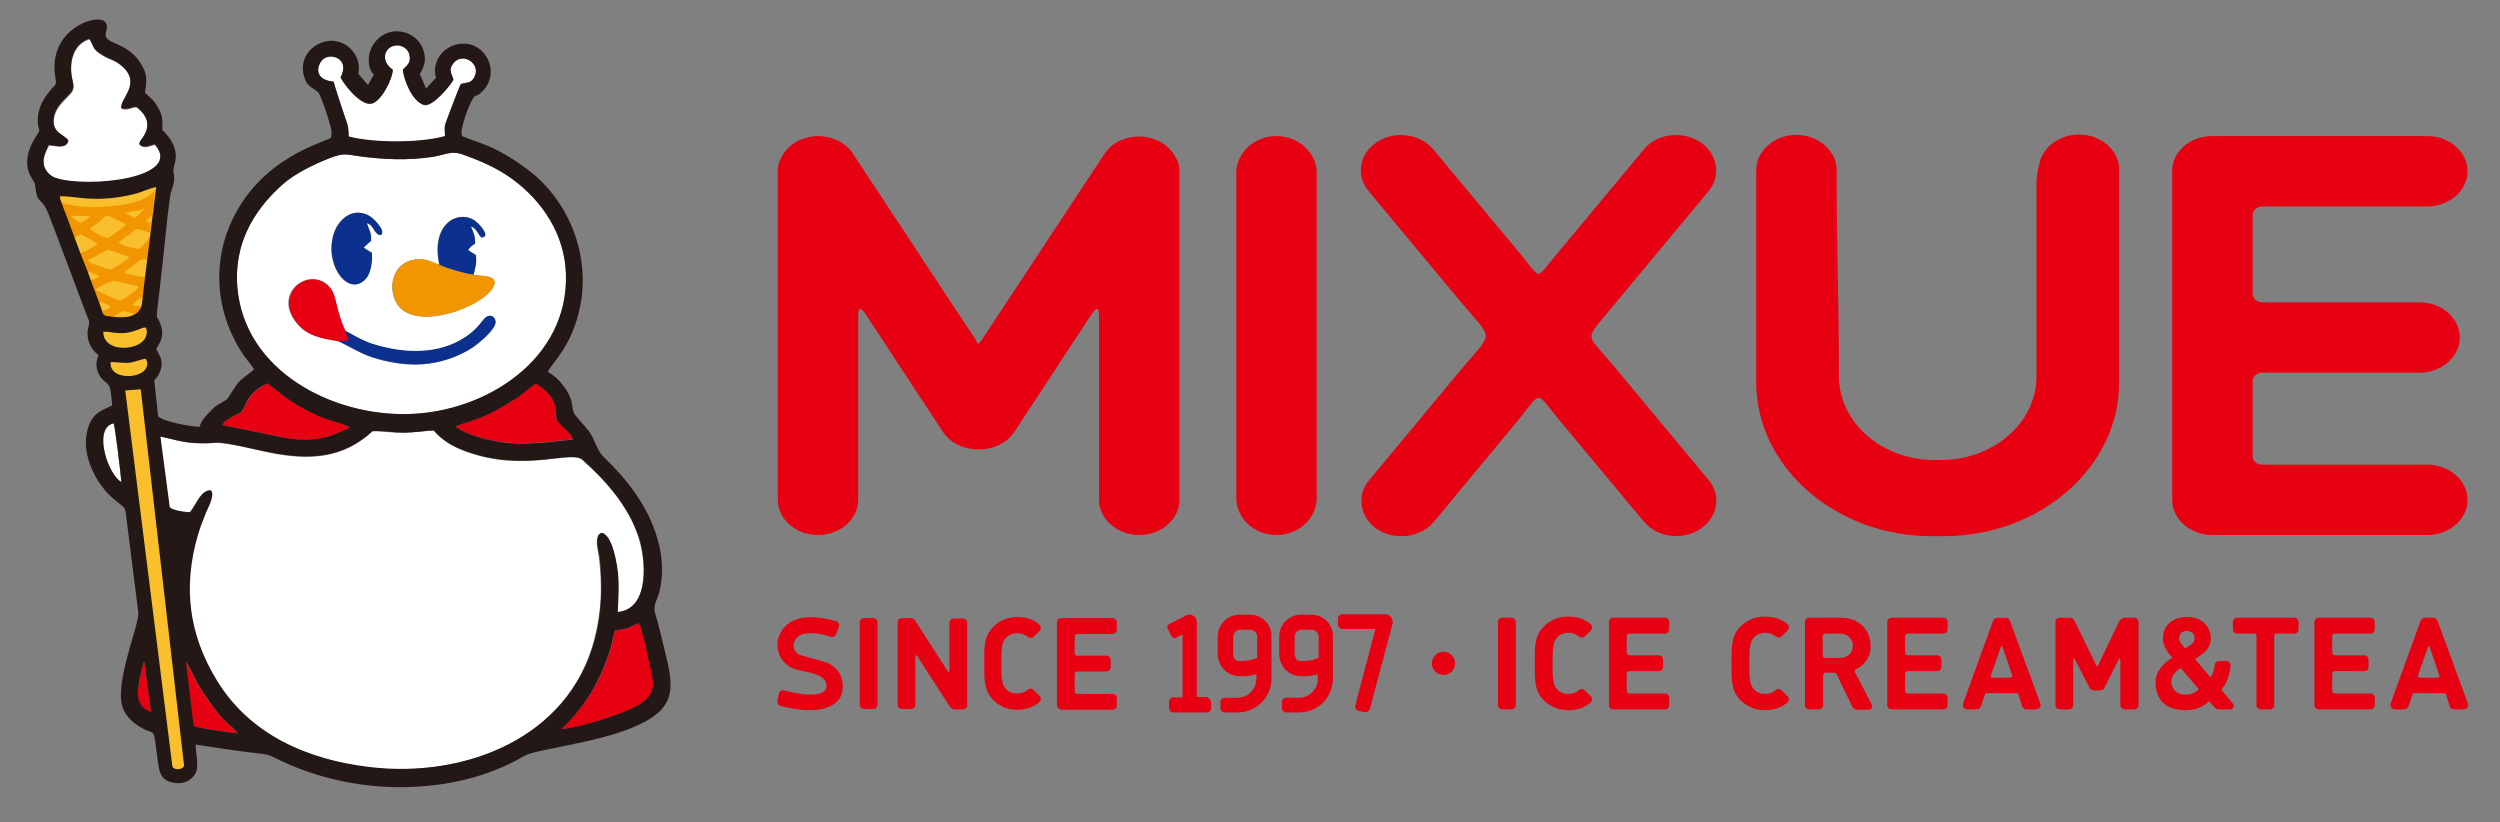 <?xml version="1.0" encoding="utf-8"?>
<!-- Generator: Adobe Illustrator 19.0.0, SVG Export Plug-In . SVG Version: 6.00 Build 0)  -->
<svg version="1.1" id="图层_1" xmlns="http://www.w3.org/2000/svg" xmlns:xlink="http://www.w3.org/1999/xlink" x="0px" y="0px"
	 viewBox="0 0 646.7 212.7" style="enable-background:new 0 0 646.7 212.7;" xml:space="preserve">
<rect x="0" y="0" width="646.7" height="212.7" fill="#808080" stroke="none"/>
<style type="text/css">
	.st0{fill-rule:evenodd;clip-rule:evenodd;fill:#F9BF2C;}
	.st1{fill-rule:evenodd;clip-rule:evenodd;fill:#FFFFFF;}
	.st2{fill-rule:evenodd;clip-rule:evenodd;fill:#F29600;}
	.st3{fill-rule:evenodd;clip-rule:evenodd;fill:#0B308E;}
	.st4{fill-rule:evenodd;clip-rule:evenodd;fill:#E60012;}
	.st5{fill-rule:evenodd;clip-rule:evenodd;fill:#231815;}
	.st6{fill:#E60012;}
</style>
<g id="XMLID_2_">
	<g id="XMLID_62_">
		<polygon id="XMLID_112_" class="st0" points="13.7,49.1 42.3,46.7 38.5,82.3 32.4,84.3 26.3,83.1 14.9,56 		"/>
		<path id="XMLID_111_" class="st1" d="M43.6,131.3c0.3,0.9,4.3,1.4,5.3,1.4c0.9-1.1,1.8-2.8,2.8-4.2c0.7-0.9,1.8-1.8,2.6-1.4
			c0.5,0.2,0.3,1.8,0,2.6c-0.3,1-0.8,1.9-1.2,3c-0.8,1.9-1.5,3.8-2.1,5.8c-3.9,13.3-2.4,25.8,4.9,37.6c8.7,14.1,23.5,20.5,39.4,22.4
			c24.6,3,51.7-7.4,58.4-33.1c1.9-7.2,2.1-13.9,1.2-21.2c-0.1-1.2-0.7-3-0.5-4.5c0.1-0.8,0.4-1.6,1-1.7c0.6-0.2,1.4,0.5,1.9,1.3
			c1.3,2,2,5.6,2.2,7.1c0.6,4.2,0.3,7.8,0.2,12c8.5-0.8,7.3-13.9,5.4-19.5c-2.6-8-8.3-14.4-14.5-19.9c-2.9-2.6-15,3.4-30.2-2.2
			c-3.4-1.3-5.9-2.7-8.3-5.4c-2.7,0.1-5,0.5-7.8,0.6c-2.7,0-5.5-0.5-8-0.4c-7.6,7.1-16.3,7.5-26.2,5.6c-2.6-0.5-11-2.6-13.8-2.6
			c-0.2,0-0.6,0-0.8,0c-2.5,0.2-4.2,0.1-5.7,0c-3-0.2-4.5-0.9-7.1-1.4c-0.4-0.1-0.9-0.2-1.4-0.2L43.6,131.3z"/>
		<path id="XMLID_106_" class="st1" d="M89.2,85.5c3.7,2,5.5,3.2,9.8,4.3c7.6,2,15.9,1.7,22.4-3.3c1.3-1,2.5-2.2,3.4-3.5
			c1.9-2.6,3.8-0.5,3.2,1c-0.8,2.2-5.1,5.7-7.2,6.8c-7.5,4.1-14.9,4.4-23.2,2.1c-4.1-1.2-6-2.6-9.6-4.4c-1-0.7-7-0.5-10.5-4
			c-8.3-8.5,3.2-16.6,8-9.7C87.1,76.9,86.8,80.1,89.2,85.5L89.2,85.5z M122.5,71c1.7,0.6,6.9-0.1,5,3.3c-2.8,5.2-19.9,11.5-24.7,4.5
			c-2.5-3.8-1.6-10.2,3.7-11.5c3-0.7,4.5,0.3,7.1,1.2c-2.2-10.1,4.2-14.2,8.8-11.7c1,0.5,3.8,3.5,3,4.3c-1.5,1.3-1.5-2-3.6-2.5
			c0.7,1.5,1.2,2.6,1.1,4.4c-0.7,0.4-1.5,1-1.8,1.7l2,1.3C123.4,68.1,123,69,122.5,71L122.5,71z M96.2,65.4c0.1,1.9-0.2,4.9-1.4,6.4
			c-4.2,5.4-10.8-2.5-8.7-10.7c1-4.1,4.9-7.6,9.1-5.4c1.2,0.6,3.7,3.1,3.6,4.4c-0.1,1.4-1.5,0.5-2-0.5c-0.5-0.9-1-1.6-2-1.9
			c0.6,1.9,1.2,2.3,1.1,4.6L94.1,64C94.7,64.6,95.5,64.8,96.2,65.4L96.2,65.4z M61.4,74.4c1.9,21.6,24.6,33.2,44.3,32.7
			c20-0.5,41.4-14.1,40.7-36.2c-0.3-10.1-5.9-18.7-13.9-24.6c-4.1-3-8.2-4.7-13-6.4c-2.9-1-4.7,0.2-7.7,0.7
			c-6.2,0.9-12,0.7-18.3-0.1c-4-0.5-4.3-1.1-8.2,0.4c-4,1.6-9,4-12.3,6.9C65.1,54.9,60.5,63.6,61.4,74.4L61.4,74.4z"/>
		<path id="XMLID_105_" class="st1" d="M17.7,36.4c-0.6,2.3-3.3,1.3-5,1.3c-0.8,1.6-1.6,3-1.3,5c0.2,1.5,1.6,3,3.1,3.5
			c8,2.6,33.4,0.2,25.6-8.7c-1.4,0.3-2.6,1.1-3.9,0.1c-0.5-0.9,1.9-2.3,2-5.2c0-2-1.5-3.6-2.9-4.6c-1.4,0.1-2.3,0.9-3.8,0.4
			c-0.7-2.1,5.5-6.2,0.2-10.9c-1.9-1.7-3.1-1.7-5-2.8c-2.8-1.7-2.2-2-3.5-4.3c-4.3,1.3-5.3,6.1-4.5,10.1c0.3,1.5,0.8,2.6-0.4,4
			c-1.5,1.7-3.6,3.3-4.2,5.8C13,34.5,16.8,34.7,17.7,36.4L17.7,36.4z"/>
		<path id="XMLID_104_" class="st1" d="M101.6,18.1c-0.1,2.4-3.1,8.4-5.6,8.8c-3,0.4-7.2-5.3-7.9-6.8c2.5-4.7-2-6.2-4.1-5
			c-1.9,1.1-3.3,5.6,2.3,6.1c0.6,2.2,1.5,4.8,2.2,7c1.4,4.1,1.6,3.7,1.7,7.2c6.5,1.7,18.4,1.7,24.9-0.1c-0.1-4.1-0.2-1.8,1.6-6.9
			c0.5-1.4,2.5-6.6,2.5-6.6s2.9,0.1,3.7-1.9c1.5-3.6-3-6.5-5.5-3.6c-1.6,1.9-0.5,2.8-0.1,4.4c-1,1.8-5.6,7.3-7.7,6.5
			c-2.9-1-5.1-6.2-5.4-9.1c1.1-1.2,2.2-1.7,1.7-3.9c-0.3-1.4-1.8-2.4-3.2-2.4C99.4,11.9,98.1,15.8,101.6,18.1L101.6,18.1z"/>
		<path id="XMLID_95_" class="st2" d="M24.7,75c0.2-0.3,3.7-2.6,5.2-2.3c1,0.2,5.4,1.2,6,1.4c-0.3,0.8-4.2,3.8-5.1,3.6
			C30.2,77.6,25.5,75.4,24.7,75L24.7,75z M37.7,57.3l1.9-2l-0.3,2.5C39.3,57.8,37.6,57.3,37.7,57.3L37.7,57.3z M32.5,55
			c0,0,4.3-0.7,4.9-1L35,56.4C35,56.4,32,55.2,32.5,55L32.5,55z M22.7,67.3c1-0.4,4.8-2.6,5.2-2.7c0.3,0,5.2,1.7,5.6,1.9
			c-0.5,0.7-4.2,3.2-5,3.2c-0.4,0-2.7-0.8-3.2-1C24.5,68.4,23.2,68.1,22.7,67.3L22.7,67.3z M30.7,62.8c0.7-0.8,2.6-2,3.6-2.8
			c1-0.8,0.9-1,2-0.6c0.8,0.3,1.8,0.5,2.6,0.8c0,1.6-1.8,3.2-2.9,4.2C34.8,64.4,31.6,63.5,30.7,62.8L30.7,62.8z M23.3,59.1
			c0.6-0.6,1.5-1,2.2-1.6c0.8-0.6,1.3-1.3,2.1-1.8c0.5,0.1,4.5,2,4.9,2.3c-0.6,1-3.5,2.9-4.7,3.6C26.6,61.3,24,60.1,23.3,59.1
			L23.3,59.1z M20.8,57.7c-0.9-0.5-1.9-1-2.4-1.9l4.9,0.1C22.9,56.6,21.6,57.3,20.8,57.7L20.8,57.7z M15.8,53c0.7,1.7,2.7,8,3.6,8.9
			l0.1-0.6l1.4-0.7c1,0.5,3.8,1.9,4.3,2.6c-0.9,0.7-3.5,2.1-4.6,2.3l2.1,5.1c0.4-0.4-0.3-0.4,0.7-0.2l2.3,1
			c-0.5,0.5-1.5,1.1-2.3,0.9c0.2,1,1.9,5.7,2.4,6.3c0.1-0.6-0.1-0.2,0.2-0.5c0.8,0.3,2.2,0.7,2.6,1.3c-0.6,0.5-1.4,1-2.2,0.9
			c0.4,1.6,0.8,1.6,2.6,1.8c1.1,0.1,2.8,0.4,3.7-0.2l-3.3,0c0.5-0.3,1.9-1.3,2.3-1.4c0.6-0.1,2.2,0.6,3,0.7c-0.1,0-0.2,0.1-0.2,0.2
			c0,0.1-0.2,0.1-0.2,0.2c0,0-0.1,0.1-0.2,0.2c2.6-0.5,3-1.1,3.1-3.7l-0.5,1.2L34.3,79c0.4-0.9,1.6-1.5,2.4-2.2l0,1.3
			c0.3-0.4,2.3-13.6,0.7-6.4c-1.2-0.1-4.4-0.7-5.3-1.2c0.5-0.7,1.9-1.4,2.6-2c1.2-0.9,1.7-1.7,3.2-1.5c0.5,4.2,1-7.7,1-8
			c0.4-3.1,0.9-6.5,1.1-9.6c-0.8,0.6-1.2,1.2-2.2,1.7c-2.4,1.4-6.1,2-8.8,2.2c-2.2,0.2-4.8,0.4-7.1,0.2c-1.1-0.1-2.3-0.2-3.4-0.4
			c-2.3-0.4-2.5-0.8-2.7-0.5C15.9,52.8,15.9,52.9,15.8,53L15.8,53z"/>
		<path id="XMLID_94_" class="st2" d="M122.5,71c-2.5-0.2-6.5-1.4-8.8-2.5c-2.6-1-4.1-2-7.1-1.2c-5.3,1.3-6.3,7.7-3.7,11.5
			c4.8,7,21.9,0.7,24.7-4.5C129.4,70.9,124.2,71.6,122.5,71L122.5,71z"/>
		<path id="XMLID_93_" class="st3" d="M96.2,65.4c-0.8-0.5-1.6-0.8-2.1-1.4l1.9-1.7c0.1-2.3-0.5-2.7-1.1-4.6c1,0.3,1.5,1,2,1.9
			c0.6,1,1.9,1.9,2,0.5c0.1-1.2-2.4-3.8-3.6-4.4c-4.3-2.2-8.1,1.3-9.1,5.4c-2.1,8.2,4.5,16.1,8.7,10.7C96,70.3,96.4,67.3,96.2,65.4
			L96.2,65.4z"/>
		<path id="XMLID_92_" class="st3" d="M89.2,85.5c-0.1,1-0.4,0.8-0.4,2c-0.9,0.3-1.6,0.1-2.2,0.4c0.1,0,1.6,0.6,1.7,0.7
			c3.5,1.7,5.4,3.1,9.4,4.2c8.3,2.3,15.7,2,23.2-2.1c2.1-1.1,6.4-4.6,7.2-6.8c0.6-1.5-1.3-3.6-3.2-1c-1,1.3-2.1,2.5-3.4,3.5
			c-6.4,4.9-14.8,5.2-22.4,3.3C94.7,88.7,92.9,87.5,89.2,85.5L89.2,85.5z"/>
		<path id="XMLID_91_" class="st3" d="M113.7,68.5c2.3,1,6.3,2.2,8.8,2.5c0.5-1.9,0.8-2.9,0.6-5l-2-1.3c0.3-0.7,1.2-1.3,1.8-1.7
			c0-1.8-0.4-2.9-1.1-4.4c2.1,0.5,2.1,3.9,3.6,2.5c0.8-0.9-2-3.8-3-4.3C117.9,54.4,111.5,58.4,113.7,68.5L113.7,68.5z"/>
		<path id="XMLID_90_" class="st1" d="M29.4,109.5c-5.5,1.3-1.4,13.4,2,15.2C31.3,123,29.7,110.3,29.4,109.5L29.4,109.5z"/>
		<path id="XMLID_89_" class="st0" d="M26.7,85.8c0,6.5,13.1,4.8,11.1-1c-0.5-0.6-2.3,0.9-5.2,1.3C30.1,86.4,28.5,85.7,26.7,85.8
			L26.7,85.8z"/>
		<path id="XMLID_88_" class="st0" d="M28.6,93.7c-0.6,5.5,11.6,4.4,9.1-0.9c-0.7-0.1-3.1,0.9-4.3,1C32,94,29.5,93.5,28.6,93.7
			L28.6,93.7z"/>
		<g id="XMLID_80_">
			<g id="XMLID_84_">
				<path id="XMLID_87_" class="st4" d="M145.2,188.6c4-0.1,16.7-3.8,20.8-6.7c4-2.8,3.2-5.6,2.2-9.8c-0.4-1.9-2.1-9.7-2.8-10.9
					c-3.2,1.2-1.2,1.1-6.2,1.9c-0.4,1.1-0.7,2.8-1,4c-1.1,3.8-2.4,7-4.3,10.5C151.7,181.5,148.2,185.8,145.2,188.6L145.2,188.6z"/>
				<path id="XMLID_86_" class="st4" d="M117.8,110.3c3.3,2.5,9.5,3.9,13.7,4.2c5.6,0.5,11.2-0.3,16.7-0.9c0-0.8-1.9-2.6-2.6-3.3
					c-2-2-1.6-1.3-1.8-4.2c-0.3-3.3-2.7-5.3-5.2-7c-0.4,0.2-3.6,2.9-4.5,3.5c-1.7,1.2-3.1,2-5,3c-1.8,1-3.6,1.8-5.5,2.6
					C122.6,108.7,118.1,110.1,117.8,110.3L117.8,110.3z"/>
				<path id="XMLID_85_" class="st4" d="M57.5,109.9c1.3,0.5,6.5,1.3,8.3,1.7c2.7,0.6,5.6,1.2,8.3,1.7c3.2,0.5,6.1,0.6,9.3,0
					c3.3-0.6,4.4-1.5,7.2-2.7c-0.7-0.6-4.8-1.7-6.1-2.2c-1.9-0.7-3.7-1.6-5.5-2.5c-6.1-3.4-5.4-3.6-9.7-6.7
					c-2.5,0.9-4.8,3.2-5.8,5.6c-0.9,2-1,1.8-2.9,2.8C59.6,108,57.8,109,57.5,109.9L57.5,109.9z"/>
			</g>
			<path id="XMLID_83_" class="st4" d="M89.7,88.1c0.1,0,0.5-0.1,0.5-0.1s-0.5-1.3-0.9-2.5c-2.4-5.4-2.2-8.6-3.6-10.7
				c-4.9-6.8-16.3,1.3-8,9.7c2.9,2.9,7.4,3.3,9.5,3.7C87.5,88.3,89,88.3,89.7,88.1z"/>
			<path id="XMLID_82_" class="st4" d="M61.5,189.7c-3.2-3.5-3.5-2.7-7.6-8.5c-4.1-5.9-3.2-5.6-5.9-10.1l2,16.7
				C51.4,188.3,59.8,189.6,61.5,189.7L61.5,189.7z"/>
			<path id="XMLID_81_" class="st4" d="M37.3,171c-0.6,1.3-1.4,6-1.6,7.6c-0.3,2.7,0.8,4.8,3.4,5.7L37.3,171z"/>
		</g>
		<path id="XMLID_79_" class="st0" d="M30.5,99.3l8.9-0.4l9.6,99.3l-0.9,2.4l-3.8-0.3l-1.7-3.8C42.5,196.5,30.6,99.3,30.5,99.3
			L30.5,99.3z"/>
		<path id="XMLID_63_" class="st5" d="M37.3,171l1.8,13.2c-2.6-0.9-3.7-3-3.4-5.7C35.8,177,36.7,172.4,37.3,171L37.3,171z
			 M145.2,188.6c3-2.7,6.5-7.1,8.6-11c1.9-3.5,3.2-6.7,4.3-10.5c0.3-1.2,0.6-2.9,1-4c5-0.8,2.9-0.7,6.2-1.9c0.7,1.2,2.4,9,2.8,10.9
			c1,4.2,1.8,7-2.2,9.8C161.9,184.7,149.2,188.4,145.2,188.6L145.2,188.6z M48.1,171.1c2.7,4.5,1.8,4.3,5.9,10.1
			c4,5.8,4.4,5,7.6,8.5c-1.7-0.1-10.2-1.3-11.5-1.9L48.1,171.1z M29.4,109.5c0.4,0.8,1.9,13.6,2,15.2
			C27.9,122.8,23.9,110.7,29.4,109.5L29.4,109.5z M41.5,112.9c3.8,0.8,6.9,2.2,14.4,1.6c2.1-0.3,11.5,2.1,14.3,2.6
			c9.9,1.9,18.5,1.5,26.2-5.6c2.5-0.1,5.4,0.4,8,0.4c2.8,0,5.2-0.4,7.8-0.6c2.4,2.7,4.9,4.2,8.3,5.4c15.2,5.6,27.2-0.4,30.2,2.2
			c6.1,5.5,11.8,11.9,14.5,19.9c1.9,5.6,3.1,18.7-5.4,19.5c0.2-4.2,0.5-7.8-0.2-12c-0.3-1.8-1.1-6-2.7-7.7c-1.4-1.5-2.3-0.5-2.4,1.2
			c-0.1,1.4,0.4,3.1,0.6,4.3c0.8,7.3,0.6,14-1.2,21.2c-6.7,25.7-33.8,36.1-58.4,33.1c-15.9-1.9-30.8-8.3-39.4-22.4
			c-7.3-11.9-8.8-24.3-4.9-37.6c0.6-2,1.3-3.9,2.1-5.8c0.7-1.6,1.4-2.8,1.6-4.4c0.1-1.2-0.3-1.7-1.4-1.2c-2,0.9-3,4-4.3,5.5
			c-1,0-5-0.5-5.3-1.4L41.5,112.9z M117.8,110.3c0.3-0.2,4.8-1.6,5.8-2c1.9-0.7,3.7-1.6,5.5-2.6c1.8-1,3.3-1.9,5-3
			c1-0.7,4.1-3.3,4.5-3.5c2.6,1.7,4.9,3.6,5.2,7c0.3,2.9-0.2,2.3,1.8,4.2c0.7,0.6,2.6,2.5,2.6,3.3c-5.5,0.6-11.1,1.4-16.7,0.9
			C127.3,114.2,121,112.8,117.8,110.3L117.8,110.3z M57.5,109.9c0.3-0.8,2.1-1.9,3-2.3c1.9-1,2-0.8,2.9-2.8c1-2.5,3.3-4.7,5.8-5.6
			c4.4,3.1,3.6,3.3,9.7,6.7c1.8,1,3.6,1.8,5.5,2.5c1.3,0.5,5.4,1.5,6.1,2.2c-2.7,1.1-3.9,2.1-7.2,2.7c-3.2,0.6-6.1,0.5-9.3,0
			c-2.8-0.5-5.6-1.1-8.3-1.7C64,111.2,58.8,110.4,57.5,109.9L57.5,109.9z M32.4,101l4-0.3c3.7,32.2,7.5,65,11.2,97.2
			c0,1.2-2.5,1.5-3,0.4L32.4,101z M28.6,93.7c0.8-0.2,3.4,0.3,4.9,0.1c1.2-0.1,3.6-1.1,4.3-1C40.2,98,28.1,99.2,28.6,93.7L28.6,93.7
			z M26.7,85.8c1.9-0.1,3.5,0.6,5.9,0.3c2.9-0.4,4.7-1.8,5.2-1.3C39.7,90.7,26.6,92.3,26.7,85.8L26.7,85.8z M61.4,74.4
			C60.5,63.6,65.1,54.9,73,47.8c3.2-2.9,8.2-5.3,12.3-6.9c3.9-1.5,4.3-0.9,8.2-0.4c6.2,0.8,12,1,18.3,0.1c3-0.4,4.8-1.7,7.7-0.7
			c4.8,1.7,8.8,3.4,13,6.4c8,5.8,13.6,14.5,13.9,24.6c0.7,22-20.7,35.7-40.7,36.2C86.1,107.7,63.3,96.1,61.4,74.4L61.4,74.4z
			 M36.8,77.9c-0.2,4.3-4.6,4.5-8,4c-1.7-0.2-2.1-0.1-2.5-1.8c-1.1-3.2-2.5-6.6-3.6-9.8c-2.4-5.8-4.4-11.7-6.7-17.6
			c-0.2-0.9-0.5-1-0.5-1.9c3.6-0.3,9,2,19.6-0.7c1.6-0.4,3.8-1.5,5.3-1.7l-0.1,0.8C40,52,36.7,77.9,36.8,77.9L36.8,77.9z M17.7,36.4
			c-0.9-1.7-4.7-1.9-3.7-6.5c0.6-2.5,2.6-4.1,4.2-5.8c1.2-1.3,0.7-2.4,0.4-4c-0.8-3.9,0.2-8.7,4.5-10.1c1.4,2.3,0.7,2.6,3.5,4.3
			c1.9,1.1,3.2,1.2,5,2.8c5.2,4.6-0.9,8.7-0.2,10.9c1.5,0.5,2.5-0.3,3.8-0.4c1.4,1,2.9,2.7,2.9,4.6c0,2.9-2.5,4.3-2,5.2
			c1.3,1,2.5,0.3,3.9-0.1c7.8,8.9-17.6,11.4-25.6,8.7c-1.5-0.5-2.8-1.9-3.1-3.5c-0.3-2,0.6-3.4,1.3-5C14.4,37.6,17.1,38.7,17.7,36.4
			L17.7,36.4z M122.8,19.7c-0.9,2-2,1.5-3.6,2c-0.2,0.2-3.9,9.8-4.1,10.7c-0.1,0.5-0.1,1.1,0,2.8c-6.4,1.8-18.4,1.8-24.9,0.1
			c-0.1-3.5-0.4-3.1-1.7-7.2c-0.7-2.2-1.6-4.8-2.2-7c-5.7-0.5-4.2-5-2.3-6.1c2-1.2,6.5,0.3,4.1,5c0.7,1.5,4.9,7.2,7.9,6.8
			c2.6-0.4,5.6-6.4,5.6-8.8c-3.4-2.3-2.1-6.2,1.1-6.3c1.5,0,2.9,1,3.2,2.4c0.5,2.2-0.6,2.7-1.7,3.9c0.3,2.9,2.5,8.2,5.4,9.1
			c2.1,0.7,6.7-4.7,7.7-6.5c-0.4-1.6-1.5-2.5,0.1-4.4C119.7,13.5,124.3,16.4,122.8,19.7L122.8,19.7z M37.5,24
			c0.5-3.4,0.7-4.9-1.3-7.9c-3-4.6-7.9-4.8-8.7-6.4c-0.7-1.3,1-2.7-0.4-4.1c-2.2-2.2-15.2,2.2-12.7,14.9c0.3,1.7-0.4,1.6-1.5,3
			c-1.6,2-3,4.3-3.1,7c-0.2,3.5,1,2.6-0.1,4.2C7.4,38,5.9,42.2,8.1,45.9c1.4,2.4,0.7,0.9,1.2,3.6c0.6,3.4,1.6,1.4,3.5,6.5
			c0.9,2.4,1.8,4.8,2.7,7.1l6.8,18.1c0.7,1.9,1,1.7,0.5,3.7c-0.6,2.5,0.5,5.5,2.7,6.9c-0.4,1.4-0.8,2-0.4,3.7
			c0.5,1.9,1.5,2.8,2.3,3.4c0.5,0.4,1,0.9,1.2,2.2c0.1,1.2,0.4,2.6,0.4,3.8c-2.3,1.2-5.9,1.7-6.7,8.1c-0.5,4,1.1,8.3,3.2,11.6
			c2.4,3.6,4.5,4.9,5.8,6c0.7,0.5,1.1,1,1.2,1.8l3.3,26.3c0.1,3.1-6.4,18.5-4,24.5c0.6,1.6,1.9,3.1,3.3,4.1
			c5.8,4.1,4.2-1.1,5.8,10.2c0.4,2.5,0.8,4.2,3.6,4.9c2.4,0.6,4.7-0.1,6-2.2c1.1-1.9,0.1-5.3,0.1-7.6c5.2,0.8,10.2,1.6,15.4,2.2
			c3.7,0.4,3.4,0.4,6.7,2c11.2,5.3,24.1,7.6,36.5,6.6c9.5-0.7,18.5-3.2,26.7-8c2.7-1.5,18-3.2,27.5-7.1c12.7-5.2,10.8-10.9,8-22.3
			c-0.6-2.2-1.1-4.7-1.8-6.9c-0.9-2.8,0.5-3.7,1.1-6.6c1.1-5,0.5-10.1-1.2-14.9c-1.4-4.1-3.5-7.8-6.1-11.3c-3.5-4.8-7.1-7.7-8.1-9.1
			c-1-1.4-1.6-3.8-3-5.7c-0.8-1.1-3.7-4.1-3.9-4.8c-0.6-1.7-0.1-3.4-2.3-6.4c-1.3-1.8-2.5-3-4.4-4.1c0.9-2.1,6.4-6.7,8.4-17.1
			c2.6-13.2-2.9-27.3-13.8-35.4c-2.6-1.9-4.9-3.4-7.8-4.9c-3.1-1.6-5.9-2.3-9-3.6c-0.1-0.3-0.2-1.3,0-2c0.5-2.4,1.9-6.4,3.1-8.1
			c0.3-0.4,0.8-0.4,1-0.5c3.4-2.3,4.4-6.6,2.1-10.1c-3.6-5.6-12.1-3.4-13.1,2.8c-0.1,0.5-0.1,0.9-0.1,1.3c0.1,0.9,0.3,1.5,0.3,1.5
			l-2.6,2.8l-1.6-3.8c0,0,0.7-0.9,1.2-2.7c0.7-4-2.3-8.3-7.2-8.3c-3.7,0-6.5,2.9-7.1,6.1c0,0.3-0.1,0.7-0.1,1
			c-0.2,2.8,1.3,4.1,1.3,4.1L95.2,22l-2.5-2.9c0.7-3.7-1.5-5.9-1.5-5.9l0,0c-0.4-0.5-0.9-1-1.5-1.4c-5.4-3.7-13.1,1.4-11,8.1
			c0.8,2.6,1.8,2.4,3.6,4c0,0,0.1,0.2,0.3,0.4c0.7,1.4,2.3,6,3,8.8c0.3,1.2,0.1,2.2,0,2.5C85,36.6,67,40.3,59.4,58.4
			c-4.7,11.2-3.1,23.7,3.7,33.6c0.8,1.1,2,2.5,2.6,3.5c-0.5,0.7-3.1,2.3-4,3.4c-0.7,0.8-2.7,4.1-2.9,4.3c-1.4,1.1-2.8,1.4-4.2,3
			c-1.3,1.4-2.3,2.2-3,4.2c-2.1,0-9.3-1.3-10.7-2.7l-1-9.4c1.1-0.9,1.8-2.5,1.9-3.9c0.1-1.9-0.7-2.6-1.4-4.1c1.1-1.9,2.3-3.5,1-6.7
			c-0.8-2-1-0.9-0.7-3.5c0.1-1.2,0.3-2.4,0.4-3.6c0.6-5.1,1.2-10.3,1.7-15.4c0.1-1.2,1.1-10.4,1.4-11.3c1.9-5.2,0-4.2,0.9-7.1
			c1.7-5.1-2.9-8.7-3.1-9.1c0-2.6,0.2-3.6-1.2-5.9C39.9,25.9,38.7,25.2,37.5,24L37.5,24z"/>
	</g>
	<g id="XMLID_3_">
		<g id="XMLID_56_">
			<path id="XMLID_61_" class="st4" d="M254.1,87.7l1.6-2.4l30-45.5c1-1.5,2.4-2.7,4-3.4l0.2-0.1l0.1,0l0.2-0.1
				c1.4-0.6,2.9-0.9,4.5-0.9l0,0l0,0h0.2l0,0l0.2,0h0c1.6,0.1,3.2,0.5,4.7,1.2l0,0c2.1,1.1,3.6,2.7,4.5,4.6l0.1,0.1l0,0.1l0.1,0.1
				c0.4,0.9,0.6,1.9,0.6,3v84.9c0,5-4.7,9.1-10.4,9.1l0,0c-5.7,0-10.4-4.1-10.4-9.1V81.7c-0.1-2-0.4-2.8-2.2,0l-19.7,30
				c-4,6.1-14.5,6.1-18.5,0l-19.7-30c-1.8-2.8-2.1-2-2.2,0v47.6c0,5-4.7,9.1-10.4,9.1l0,0c-5.7,0-10.4-4.1-10.4-9.1V44.3
				c0-1,0.2-2.1,0.6-3l0.1-0.1l0-0.1l0.1-0.1c0.8-1.9,2.4-3.5,4.5-4.6l0,0c1.5-0.7,3.1-1.1,4.7-1.2h0l0.2,0l0,0h0.2l0,0l0,0
				c1.6,0,3.2,0.3,4.5,0.9l0.2,0.1l0.1,0l0.2,0.1c1.6,0.8,3.1,1.9,4,3.4l30,45.5l1.6,2.4C253.1,89.3,252.9,89.3,254.1,87.7z"/>
			<path id="XMLID_60_" class="st4" d="M330.2,35.2L330.2,35.2c5.7,0,10.4,4.3,10.4,9.5v84.2c0,5.2-4.7,9.5-10.4,9.5l0,0
				c-5.7,0-10.4-4.3-10.4-9.5V44.7C319.8,39.5,324.5,35.2,330.2,35.2z"/>
			<path id="XMLID_59_" class="st4" d="M572.2,35.2L572.2,35.2c0.4,0,0.7,0,1.1,0h54.6c5.7,0,10.4,4.1,10.4,9.1v0
				c0,5-4.7,9.1-10.4,9.1h-8.9c-11.3,0-22.6,0-33.8,0c-1.4,0-2.5,1-2.5,2.2v20.4c0,1.2,1.1,2.2,2.5,2.2c11.3,0,22.6,0,33.8,0l0.3,0
				l6.6,0c5.7,0,10.4,4.1,10.4,9.1l0,0c0,5-4.7,9.1-10.4,9.1l-6.4,0l-0.5,0c-11.3,0-22.6,0-33.8,0c-1.4,0-2.5,1-2.5,2.2V118
				c0,1.2,1.1,2.2,2.5,2.2c11.3,0,22.6,0,33.8,0h8.9c5.7,0,10.4,4.1,10.4,9.1v0c0,5-4.7,9.1-10.4,9.1h-55.2l-0.2,0l-0.2,0l0,0
				c-5.7,0-10.4-4.1-10.4-9.1V44.3C561.8,39.3,566.5,35.2,572.2,35.2z"/>
			<path id="XMLID_58_" class="st4" d="M439.7,36.7L439.7,36.7c4.6,3,5.6,8.7,2.3,12.7l-26.1,31.4c-6.2,7.4-5.4,5.5,1.3,13.6
				l24.8,29.8c3.4,4,2.3,9.8-2.3,12.7h0c-4.6,3-11.1,2.1-14.5-2l-21.9-26.3c-6.3-7.6-4.3-7.6-10.6,0.1l-21.8,26.3
				c-3.4,4-9.9,4.9-14.5,2l0,0c-4.6-3-5.6-8.7-2.3-12.7l24.1-29c8.3-9.8,8.1-7.1-0.4-17.3L354,49.4c-3.4-4.1-2.3-9.8,2.3-12.7v0
				c4.6-3,11.1-2.1,14.5,2l22.5,27c5.5,6.6,3.7,6.9,9.1,0.4l22.8-27.4C428.5,34.6,435,33.7,439.7,36.7z"/>
			<path id="XMLID_57_" class="st4" d="M500.2,138.7h-0.5c-24.9,0-45.4-17.9-45.4-39.8V44c0-5,4.7-9.1,10.4-9.1
				c5.7,0,10.4,4.1,10.4,9.1c0,19.1,0.6,34.1,0.6,53.4c0,11.9,11.1,21.6,24.7,21.6h1.7c13.6,0,24.7-9.7,24.7-21.6V46.7
				c0.1-1.2,0.3-2.7,0.7-4.2c0.8-4.3,5.1-7.7,10.3-7.7c5.7,0,10.4,4.1,10.4,9.1v55c0,21.9-20.4,39.8-45.4,39.8H500.2z"/>
		</g>
		<g id="XMLID_4_">
			<g id="XMLID_6_">
				<path id="XMLID_54_" class="st6" d="M387.5,182.4v-21.5c0-0.6,0.5-1.1,1.1-1.1h2.4c0.6,0,1.1,0.5,1.1,1.1v21.5
					c0,0.6-0.5,1.1-1.1,1.1h-2.4C388,183.5,387.5,183,387.5,182.4z"/>
				<path id="XMLID_52_" class="st6" d="M416.2,182.4v-21.5c0-0.6,0.5-1.1,1.1-1.1h13.4c0.6,0,1.1,0.5,1.1,1.1v1.9
					c0,0.6-0.5,1.1-1.1,1.1h-9.2c-0.4,0-0.7,0.3-0.7,0.7v4.2c0,0.4,0.3,0.7,0.7,0.7h7.6c0.6,0,1.1,0.5,1.1,1.1v1.9
					c0,0.6-0.5,1.1-1.1,1.1h-7.6c-0.4,0-0.7,0.3-0.7,0.7v4.4c0,0.4,0.3,0.7,0.7,0.7h9.2c0.6,0,1.1,0.5,1.1,1.1v1.9
					c0,0.6-0.5,1.1-1.1,1.1h-13.4C416.7,183.5,416.2,183,416.2,182.4z"/>
				<path id="XMLID_50_" class="st6" d="M405.7,183.7c-2.6,0-4.7-0.9-6.4-2.6c-2.4-2.4-2.3-5.4-2.3-9.5c0-4.1-0.1-7.1,2.3-9.5
					c1.7-1.7,3.8-2.6,6.4-2.6c2.5,0,4.2,0.7,5.7,1.9c0.5,0.4,0.6,1.2,0.1,1.7l-1.5,1.5c-0.4,0.4-1.1,0.4-1.5,0.1
					c-0.8-0.6-1.5-1-2.8-1c-1.3,0-2.3,0.5-2.9,1.2c-0.9,1-1.2,2.1-1.2,6.7c0,4.6,0.3,5.7,1.2,6.7c0.7,0.8,1.7,1.2,2.9,1.2
					c1.3,0,2-0.4,2.8-1c0.4-0.4,1.1-0.3,1.5,0.1l1.5,1.5c0.5,0.5,0.4,1.3-0.1,1.7C409.9,183,408.2,183.7,405.7,183.7z"/>
				<path id="XMLID_48_" class="st6" d="M488.2,182.4v-21.5c0-0.6,0.5-1.1,1.1-1.1h13.4c0.6,0,1.1,0.5,1.1,1.1v1.9
					c0,0.6-0.5,1.1-1.1,1.1h-9.2c-0.4,0-0.7,0.3-0.7,0.7v4.2c0,0.4,0.3,0.7,0.7,0.7h7.6c0.6,0,1.1,0.5,1.1,1.1v1.9
					c0,0.6-0.5,1.1-1.1,1.1h-7.6c-0.4,0-0.7,0.3-0.7,0.7v4.4c0,0.4,0.3,0.7,0.7,0.7h9.2c0.6,0,1.1,0.5,1.1,1.1v1.9
					c0,0.6-0.5,1.1-1.1,1.1h-13.4C488.7,183.5,488.2,183,488.2,182.4z"/>
				<path id="XMLID_46_" class="st6" d="M598.7,182.4v-21.5c0-0.6,0.5-1.1,1.1-1.1h13.4c0.6,0,1.1,0.5,1.1,1.1v1.9
					c0,0.6-0.5,1.1-1.1,1.1H604c-0.4,0-0.7,0.3-0.7,0.7v4.2c0,0.4,0.3,0.7,0.7,0.7h7.6c0.6,0,1.1,0.5,1.1,1.1v1.9
					c0,0.6-0.5,1.1-1.1,1.1H604c-0.4,0-0.7,0.3-0.7,0.7v4.4c0,0.4,0.3,0.7,0.7,0.7h9.2c0.6,0,1.1,0.5,1.1,1.1v1.9
					c0,0.6-0.5,1.1-1.1,1.1h-13.4C599.2,183.5,598.7,183,598.7,182.4z"/>
				<path id="XMLID_44_" class="st6" d="M548.5,182.4v-11.8c0-0.2-0.3-0.3-0.4-0.1l-3.7,7.4c-0.2,0.5-0.7,0.7-1.2,0.7h-1.5
					c-0.5,0-1-0.3-1.2-0.7l-3.8-7.4c-0.1-0.2-0.4-0.1-0.4,0.1v11.8c0,0.6-0.5,1.1-1.1,1.1h-2.4c-0.6,0-1.1-0.5-1.1-1.1v-21.5
					c0-0.6,0.5-1.1,1.1-1.1h2.5c0.6,0,1.2,0.3,1.4,0.9l5.6,11.5c0.1,0.2,0.3,0.2,0.4,0l5.5-11.5c0.3-0.5,0.8-0.9,1.4-0.9h2.5
					c0.6,0,1.1,0.5,1.1,1.1v21.5c0,0.6-0.5,1.1-1.1,1.1h-2.4C549,183.5,548.5,183,548.5,182.4z"/>
				<path id="XMLID_42_" class="st6" d="M456.6,183.7c-2.6,0-4.7-0.9-6.4-2.6c-2.4-2.4-2.3-5.4-2.3-9.5c0-4.1-0.1-7.1,2.3-9.5
					c1.7-1.7,3.8-2.6,6.4-2.6c2.5,0,4.2,0.7,5.7,1.9c0.5,0.4,0.6,1.2,0.1,1.7l-1.5,1.5c-0.4,0.4-1.1,0.4-1.5,0.1
					c-0.8-0.6-1.5-1-2.8-1c-1.3,0-2.3,0.5-2.9,1.2c-0.9,1-1.2,2.1-1.2,6.7c0,4.6,0.3,5.7,1.2,6.7c0.7,0.8,1.7,1.2,2.9,1.2
					c1.3,0,2-0.4,2.8-1c0.4-0.4,1.1-0.3,1.5,0.1l1.5,1.5c0.5,0.5,0.4,1.3-0.1,1.7C460.7,183,459,183.7,456.6,183.7z"/>
				<path id="XMLID_39_" class="st6" d="M479.2,182.9l-4.1-8.5c-0.1-0.2-0.3-0.4-0.6-0.4h-2.2c-0.4,0-0.7,0.3-0.7,0.7v7.7
					c0,0.6-0.5,1.1-1.1,1.1H468c-0.6,0-1.1-0.5-1.1-1.1v-21.5c0-0.6,0.5-1.1,1.1-1.1h8.2c4.8,0,7.7,3.3,7.7,7.3
					c0,3.1-1.8,5.1-3.9,6.1c-0.2,0.1-0.4,0.4-0.2,0.6l4.4,8.5c0.3,0.6-0.1,1.3-0.8,1.3h-3.2C479.8,183.5,479.4,183.2,479.2,182.9z
					 M475.9,163.9h-3.7c-0.4,0-0.7,0.3-0.7,0.7v4.9c0,0.4,0.3,0.7,0.7,0.7h3.7c2,0,3.4-1.3,3.4-3.1
					C479.3,165.2,477.9,163.9,475.9,163.9z"/>
				<path id="XMLID_36_" class="st6" d="M523.1,182.7l-1-3.1c-0.1-0.2-0.2-0.3-0.4-0.3h-7.8c-0.2,0-0.4,0.1-0.4,0.3l-1.1,3.1
					c-0.2,0.5-0.6,0.8-1.1,0.8h-2.4c-0.8,0-1.3-0.8-1.1-1.5l7.8-21.5c0.2-0.4,0.6-0.7,1.1-0.7h2.1c0.5,0,0.9,0.3,1.1,0.7l7.9,21.5
					c0.3,0.7-0.3,1.5-1.1,1.5h-2.4C523.7,183.5,523.3,183.2,523.1,182.7z M517.6,167.3l-2.6,7.4c-0.1,0.3,0.1,0.6,0.4,0.6h4.7
					c0.3,0,0.5-0.3,0.4-0.6l-2.5-7.4C518,167.1,517.7,167.1,517.6,167.3z"/>
				<path id="XMLID_33_" class="st6" d="M633.7,182.7l-1-3.1c-0.1-0.2-0.2-0.3-0.4-0.3h-7.8c-0.2,0-0.4,0.1-0.4,0.3l-1.1,3.1
					c-0.2,0.5-0.6,0.8-1.1,0.8h-2.4c-0.8,0-1.3-0.8-1.1-1.5l7.8-21.5c0.2-0.4,0.6-0.7,1.1-0.7h2.1c0.5,0,0.9,0.3,1.1,0.7l7.9,21.5
					c0.3,0.7-0.3,1.5-1.1,1.5h-2.4C634.2,183.5,633.8,183.2,633.7,182.7z M628.1,167.3l-2.6,7.4c-0.1,0.3,0.1,0.6,0.4,0.6h4.7
					c0.3,0,0.5-0.3,0.4-0.6l-2.5-7.4C628.5,167.1,628.2,167.1,628.1,167.3z"/>
				<path id="XMLID_29_" class="st6" d="M572.7,182.8l-1.2-1.4c-1.1,0.9-2.7,2.3-6.1,2.3c-5.2,0-7.8-2.7-7.8-7.2c0-3,2.2-5,4.3-6.4
					c-1-1.1-2.4-2.8-2.4-5c0-3.2,2.4-5.5,6.3-5.5c3.7,0,6.1,2.4,6.1,5.6c0,1.8-1,3.1-2.4,4.1c0,0-1.1,0.8-1.7,1.2l4,4.7
					c0.6-0.8,1-1.9,1.1-3.2c0.1-0.6,0.5-1,1.1-1l1.9,0c0.7,0,1.2,0.6,1.1,1.3c-0.3,2.5-1,4.5-2.4,6.1l3,3.6c0.5,0.6,0.1,1.5-0.7,1.5
					H574C573.5,183.5,573,183.3,572.7,182.8z M564.1,172.8c-1.4,1-2.4,1.9-2.4,3.6c0,2,1.6,3.3,3.6,3.3c1.4,0,2.4-0.4,3.5-1.4
					L564.1,172.8z M565.7,163.2c-1.3,0-2,0.8-2,1.9c0,0.9,0.7,1.7,1.6,2.7c0.3-0.2,1-0.7,1-0.7c0.8-0.5,1.4-1.2,1.4-2
					C567.7,164.1,567,163.2,565.7,163.2z"/>
				<path id="XMLID_27_" class="st6" d="M588.3,164.3v18.1c0,0.6-0.5,1.1-1.1,1.1h-2.4c-0.6,0-1.1-0.5-1.1-1.1v-18.1
					c0-0.2-0.2-0.4-0.4-0.4h-4.6c-0.6,0-1.1-0.5-1.1-1.1v-1.9c0-0.6,0.5-1.1,1.1-1.1h14.8c0.6,0,1.1,0.5,1.1,1.1v1.9
					c0,0.6-0.5,1.1-1.1,1.1h-4.6C588.5,163.9,588.3,164.1,588.3,164.3z"/>
				<g id="XMLID_15_">
					<path id="XMLID_25_" class="st6" d="M273.4,182.3v-21.3c0-0.6,0.5-1.1,1.1-1.1h13.3c0.6,0,1.1,0.5,1.1,1.1v1.9
						c0,0.6-0.5,1.1-1.1,1.1h-9.1c-0.4,0-0.7,0.3-0.7,0.7v4.2c0,0.4,0.3,0.7,0.7,0.7h7.5c0.6,0,1.1,0.5,1.1,1.1v1.9
						c0,0.6-0.5,1.1-1.1,1.1h-7.5c-0.4,0-0.7,0.3-0.7,0.7v4.4c0,0.4,0.3,0.7,0.7,0.7h9.1c0.6,0,1.1,0.5,1.1,1.1v1.9
						c0,0.6-0.5,1.1-1.1,1.1h-13.3C273.9,183.4,273.4,182.9,273.4,182.3z"/>
					<path id="XMLID_23_" class="st6" d="M263.2,183.6c-2.6,0-4.7-0.9-6.3-2.6c-2.4-2.4-2.3-5.3-2.3-9.4c0-4.1-0.1-7,2.3-9.4
						c1.7-1.7,3.8-2.6,6.3-2.6c2.5,0,4.1,0.7,5.6,1.9c0.5,0.4,0.6,1.2,0.1,1.7l-1.5,1.5c-0.4,0.4-1,0.4-1.5,0.1
						c-0.7-0.6-1.5-1-2.8-1c-1.3,0-2.2,0.5-2.9,1.2c-0.9,1-1.2,2.1-1.2,6.6c0,4.5,0.3,5.6,1.2,6.6c0.7,0.8,1.7,1.2,2.9,1.2
						c1.2,0,2-0.4,2.8-1c0.4-0.4,1.1-0.3,1.5,0.1l1.5,1.5c0.5,0.5,0.4,1.2-0.1,1.7C267.4,182.8,265.7,183.6,263.2,183.6z"/>
					<path id="XMLID_21_" class="st6" d="M245.7,182.8l-8.5-13.2c-0.1-0.2-0.4-0.1-0.4,0.1v12.6c0,0.6-0.5,1.1-1.1,1.1h-2.4
						c-0.6,0-1.1-0.5-1.1-1.1v-21.3c0-0.6,0.5-1.1,1.1-1.1h2.3c0.5,0,0.9,0.2,1.1,0.6l8.5,13.2c0.1,0.2,0.4,0.1,0.4-0.1v-12.5
						c0-0.6,0.5-1.1,1.1-1.1h2.4c0.6,0,1.1,0.5,1.1,1.1v21.3c0,0.6-0.5,1.1-1.1,1.1h-2.3C246.4,183.4,246,183.1,245.7,182.8z"/>
					<g id="XMLID_19_">
						<path id="XMLID_20_" class="st6" d="M209.5,183.7c-3.1,0-6-0.7-7.6-1.1c-0.6-0.2-0.9-0.7-0.8-1.3l0.4-1.9
							c0.1-0.6,0.8-1,1.4-0.8c3.3,0.9,10.8,2.4,10.9-1.2c0.1-2.3-3-3.2-5.6-3.7c-1.2-0.3-2.5-0.5-3.5-1c-3.1-1.6-4.6-5.5-2.9-8.8
							c2.6-5.4,9.8-4.6,14.5-3.2c0.6,0.2,0.9,0.8,0.7,1.4l-0.7,1.9c-0.2,0.6-0.8,0.9-1.4,0.7c-2.8-0.9-7.9-1.9-9.3,1
							c-0.8,1.6-0.1,3.3,1.6,3.8l6.1,1.7c3,1,4.8,3.4,4.7,6.5C218,182.3,213.6,183.7,209.5,183.7L209.5,183.7z"/>
					</g>
					<g id="XMLID_16_">
						<path id="XMLID_17_" class="st6" d="M222.4,182.3v-21.3c0-0.6,0.5-1.1,1.1-1.1h2.4c0.6,0,1.1,0.5,1.1,1.1v21.3
							c0,0.6-0.5,1.1-1.1,1.1h-2.4C222.9,183.4,222.4,182.9,222.4,182.3z"/>
					</g>
				</g>
				<path id="XMLID_12_" class="st6" d="M323.3,159h-2.6c-3.1,0-5.7,2.5-5.7,5.7v4.2c0,1.8,0.6,3.3,1.7,4.4c1,1,2.4,1.6,3.9,1.6
					c1.6,0.1,3.1-0.1,4.4-0.5v1.2c0,2.7-2.2,4.9-4.9,4.9h-1.8h-0.7h-0.7c-0.7,0-1.2,0.5-1.2,1.2v1.4c0,0.7,0.5,1.2,1.2,1.2h0.7h0.7
					h1.8c4.9,0,8.8-3.9,8.8-8.8v-10.8C329,161.5,326.4,159,323.3,159z M325.1,170.2c-1.3,0.6-2.7,0.8-4.3,0.8l0,0
					c-0.4,0-0.9-0.1-1.3-0.4c-0.3-0.3-0.5-0.9-0.5-1.7v-4.2c0-1,0.8-1.8,1.8-1.8h2.6c1,0,1.8,0.8,1.8,1.8V170.2z"/>
				<path id="XMLID_9_" class="st6" d="M339.2,159h-2.6c-3.1,0-5.7,2.5-5.7,5.7v4.2c0,1.8,0.6,3.3,1.7,4.4c1,1,2.4,1.6,3.9,1.6
					c1.6,0.1,3.1-0.1,4.4-0.5v1.2c0,2.7-2.2,4.9-4.9,4.9h-1.8h-0.7h-0.7c-0.7,0-1.2,0.5-1.2,1.2v1.4c0,0.7,0.5,1.2,1.2,1.2h0.7h0.7
					h1.8c4.9,0,8.8-3.9,8.8-8.8v-10.8C344.9,161.5,342.3,159,339.2,159z M341,170.2c-1.3,0.6-2.7,0.8-4.3,0.8l0,0
					c-0.4,0-0.9-0.1-1.3-0.4c-0.3-0.3-0.5-0.9-0.5-1.7v-4.2c0-1,0.8-1.8,1.8-1.8h2.6c1,0,1.8,0.8,1.8,1.8V170.2z"/>
				<path id="XMLID_8_" class="st6" d="M359.8,159.6c-0.4-0.5-0.9-0.7-1.5-0.7h-9.5H348h-0.7c-0.7,0-1.2,0.5-1.2,1.2v1.4
					c0,0.7,0.5,1.2,1.2,1.2h0.7h0.8h7l-4.8,18.2c0,0,0,0.1,0,0.1l-0.4,1.4c-0.2,0.7,0.2,1.3,0.9,1.5l0.5,0.1c0.1,0,0.1,0,0.2,0.1
					c0.1,0,0.1,0,0.2,0l0.5,0.1c0.7,0.2,1.3-0.2,1.5-0.9l0.4-1.4c0-0.1,0-0.1,0-0.2l5.5-20.6C360.3,160.7,360.2,160.1,359.8,159.6z"
					/>
				<path id="XMLID_7_" class="st6" d="M311.9,180.3h-2.3v-19.4c0-0.7-0.4-1.3-0.9-1.6c-0.6-0.4-1.3-0.4-1.9-0.1
					c-0.1,0.1-0.2,0.1-0.3,0.2c-0.1,0-0.1,0-0.2,0.1l-3.8,1.9c-0.5,0.2-0.7,0.8-0.4,1.3l0.9,1.8c0.2,0.5,0.8,0.7,1.3,0.4l1.6-0.8
					v16.3h-2.3c-0.7,0-1.2,0.5-1.2,1.2v0.4c0,0.1,0,0.3,0,0.4c0,0.1,0,0.3,0,0.4v0.3c0,0.7,0.5,1.2,1.2,1.2h0.7h7.1h0.7
					c0.7,0,1.2-0.5,1.2-1.2v-1.5C313.1,180.9,312.6,180.3,311.9,180.3z"/>
			</g>
			<circle id="XMLID_5_" class="st6" cx="373.4" cy="171.6" r="3"/>
		</g>
	</g>
</g>
</svg>
